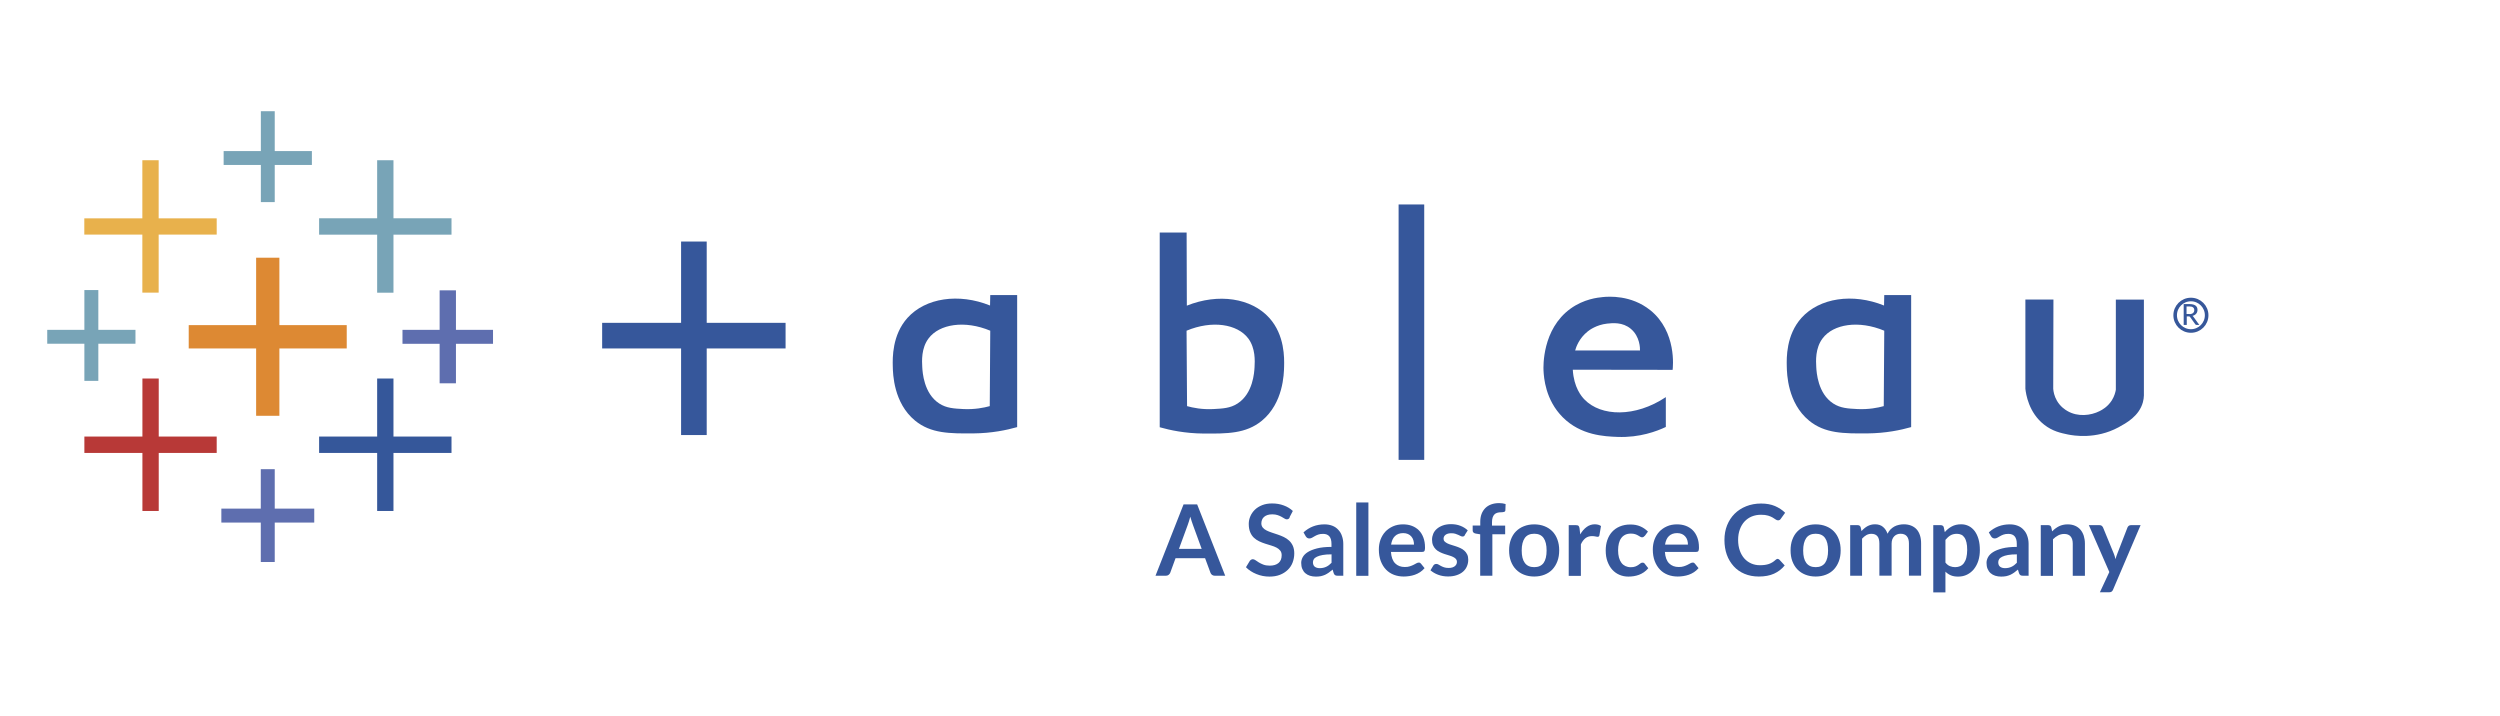 <?xml version="1.0" encoding="UTF-8"?>
<svg xmlns="http://www.w3.org/2000/svg" id="Ebene_2" data-name="Ebene 2" viewBox="0 0 349.33 100">
  <defs>
    <style>
      .cls-1 {
        fill: #36579a;
      }

      .cls-1, .cls-2, .cls-3, .cls-4, .cls-5, .cls-6, .cls-7, .cls-8, .cls-9 {
        stroke-width: 0px;
      }

      .cls-2 {
        fill: #b83937;
      }

      .cls-3 {
        fill: #e8b14c;
      }

      .cls-4, .cls-10 {
        fill: none;
      }

      .cls-5 {
        fill: #5e6eaf;
      }

      .cls-6 {
        fill: #35579a;
      }

      .cls-7 {
        fill: #78a4b7;
      }

      .cls-8 {
        fill: #dd8933;
      }

      .cls-9 {
        fill: #36579b;
      }

      .cls-10 {
        stroke: #36579a;
        stroke-miterlimit: 10;
        stroke-width: .5px;
      }
    </style>
  </defs>
  <g id="Ebene_1-2" data-name="Ebene 1">
    <g>
      <g>
        <polygon class="cls-7" points="38.39 21.11 38.39 15.54 36.45 15.54 36.45 21.11 31.25 21.11 31.25 23.05 36.45 23.05 36.45 28.24 38.39 28.24 38.39 23.05 43.58 23.05 43.58 21.11 38.39 21.11"></polygon>
        <polygon class="cls-7" points="13.74 46.09 13.74 40.53 11.79 40.53 11.79 46.09 6.6 46.09 6.6 48.03 11.79 48.03 11.79 53.22 13.74 53.22 13.74 48.03 18.93 48.03 18.93 46.09 13.74 46.09"></polygon>
        <polygon class="cls-5" points="43.91 71.07 38.39 71.07 38.39 65.56 36.44 65.56 36.44 71.07 30.93 71.07 30.93 73.02 36.44 73.02 36.44 78.53 38.39 78.53 38.39 73.02 43.91 73.02 43.91 71.07"></polygon>
        <polygon class="cls-5" points="68.89 46.09 63.71 46.09 63.71 40.57 61.43 40.57 61.43 46.09 56.24 46.09 56.24 48.04 61.43 48.04 61.43 53.56 63.71 53.56 63.71 48.04 68.89 48.04 68.89 46.09"></polygon>
        <polygon class="cls-8" points="48.45 45.43 39.04 45.43 39.04 36.01 35.79 36.01 35.79 45.43 26.37 45.43 26.37 48.69 35.79 48.69 35.79 58.1 39.04 58.1 39.04 48.69 48.45 48.69 48.45 45.43"></polygon>
        <polygon class="cls-3" points="30.28 30.51 22.17 30.51 22.17 22.39 19.89 22.39 19.89 30.51 11.78 30.51 11.78 32.78 19.89 32.78 19.89 40.89 22.17 40.89 22.17 32.78 30.28 32.78 30.28 30.51"></polygon>
        <polygon class="cls-2" points="30.28 61 22.18 61 22.18 52.89 19.9 52.89 19.9 61 11.79 61 11.79 63.29 19.9 63.29 19.9 71.4 22.18 71.4 22.18 63.29 30.28 63.29 30.28 61"></polygon>
        <polygon class="cls-6" points="63.09 61 54.98 61 54.98 52.89 52.7 52.89 52.7 61 44.59 61 44.59 63.29 52.7 63.29 52.7 71.4 54.98 71.4 54.98 63.29 63.09 63.29 63.09 61"></polygon>
        <polygon class="cls-7" points="63.09 30.5 54.98 30.5 54.98 22.39 52.7 22.39 52.7 30.5 44.59 30.5 44.59 32.79 52.7 32.79 52.7 40.9 54.98 40.9 54.98 32.79 63.09 32.79 63.09 30.5"></polygon>
        <polygon class="cls-9" points="109.77 45.11 98.75 45.11 98.75 33.75 95.17 33.75 95.17 45.11 84.14 45.11 84.14 48.69 95.17 48.69 95.17 60.79 98.75 60.79 98.75 48.69 109.77 48.69 109.77 45.11"></polygon>
        <path class="cls-9" d="M138.37,41.24l-.03,1.45c-4.38-1.77-9.02-1.06-11.53,1.72-2.16,2.4-2.09,5.62-2.06,6.79.02,1.06.12,5.11,3.11,7.57,2.23,1.83,4.89,1.81,8.15,1.79,2.57-.02,4.68-.47,6.12-.88v-18.45h-3.75ZM138.3,56.75c-.83.23-2.1.48-3.65.41-1.34-.07-2.4-.12-3.41-.78-2.16-1.4-2.33-4.37-2.37-5.07-.05-.87-.15-2.65.88-4.02,1.51-2.02,5.06-2.57,8.62-1.08l-.07,10.54Z"></path>
        <path class="cls-9" d="M263.29,41.24l-.03,1.45c-4.38-1.77-9.02-1.06-11.53,1.72-2.16,2.4-2.09,5.62-2.06,6.79.02,1.06.12,5.11,3.11,7.57,2.23,1.83,4.89,1.81,8.15,1.79,2.57-.02,4.68-.47,6.12-.88v-18.45h-3.75ZM263.22,56.75c-.83.23-2.1.48-3.65.41-1.34-.07-2.4-.12-3.41-.78-2.16-1.4-2.33-4.37-2.37-5.07-.05-.87-.15-2.65.88-4.02,1.51-2.02,5.06-2.57,8.62-1.08l-.07,10.54Z"></path>
        <path class="cls-9" d="M162.05,32.48v27.22c1.44.41,3.55.86,6.12.88,3.26.02,5.92.04,8.15-1.79,2.99-2.46,3.09-6.51,3.11-7.57.03-1.17.1-4.39-2.06-6.79-2.51-2.79-7.14-3.49-11.53-1.72l-.03-10.22h-3.75ZM165.8,46.21c3.56-1.49,7.1-.94,8.62,1.08,1.02,1.37.93,3.15.88,4.02-.04.7-.2,3.67-2.37,5.07-1.01.66-2.07.71-3.41.78-1.55.08-2.82-.18-3.65-.41l-.07-10.54Z"></path>
        <path class="cls-9" d="M230.6,43.35c-2.67-2.16-5.84-1.92-6.64-1.84-.71.07-2.64.27-4.51,1.62-3.98,2.88-3.8,8.13-3.77,8.67.05.95.25,4.07,2.69,6.51,2.54,2.54,5.84,2.67,7.66,2.74,3.09.12,5.5-.8,6.74-1.39v-4.17c-4.27,2.85-9.05,2.73-11.37.33-.42-.43-1.49-1.69-1.63-4.16l13.95.02c.04-.33.6-5.32-3.11-8.33ZM220.1,48.97c.12-.44.54-1.7,1.77-2.67.21-.17,1.19-.91,2.69-1.08.75-.08,2.17-.24,3.32.73,1.29,1.08,1.29,2.75,1.28,3.02h-9.07Z"></path>
        <rect class="cls-9" x="195.43" y="28.57" width="3.58" height="35.69"></rect>
        <path class="cls-9" d="M299.57,54.49c0,.43.05,1.04-.14,1.72-.54,1.95-2.33,2.91-3.41,3.5-3.17,1.71-6.3,1.16-7.08,1-.95-.2-2.13-.44-3.31-1.37-2.17-1.7-2.54-4.29-2.62-5.02v-12.47h3.92l-.03,12.48c.03.36.13,1,.52,1.67.5.86,1.19,1.27,1.44,1.42,1.46.86,3.27.66,4.53.02.34-.17,1.12-.59,1.7-1.5.36-.58.5-1.13.56-1.48v-12.6h3.92v12.64Z"></path>
        <g>
          <path class="cls-1" d="M307.3,45.4h-.38c-.08,0-.13-.03-.17-.09l-.72-1.01s-.05-.06-.07-.07c-.03-.01-.07-.02-.12-.02h-.28v1.19h-.43v-2.91h.84c.19,0,.35.02.49.06.14.04.25.09.34.16.09.07.15.16.2.26.04.1.06.21.06.34,0,.1-.02.2-.05.29-.03.09-.08.17-.14.24-.06.07-.13.13-.22.18-.09.05-.18.09-.29.12.05.03.1.08.14.14l.82,1.13ZM305.94,43.89c.11,0,.21-.01.29-.04.08-.03.16-.06.21-.11s.1-.11.13-.18c.03-.07.04-.14.04-.23,0-.17-.06-.29-.17-.38s-.28-.13-.5-.13h-.41v1.06h.39Z"></path>
          <circle class="cls-10" cx="306.14" cy="44.05" r="2.2"></circle>
        </g>
        <g>
          <path class="cls-9" d="M171.19,80.45h-1.43c-.16,0-.29-.04-.4-.12-.1-.08-.18-.18-.22-.3l-.75-2.03h-4.13l-.74,2.03c-.04.11-.11.2-.22.29-.11.09-.24.13-.4.13h-1.44l3.92-9.97h1.9l3.92,9.97ZM164.73,76.69h3.18l-1.21-3.32c-.06-.15-.12-.32-.18-.52-.07-.2-.13-.42-.2-.65-.06.23-.13.45-.19.66-.06.2-.12.38-.18.53l-1.21,3.3Z"></path>
          <path class="cls-9" d="M180.22,72.3c-.05.1-.11.17-.18.21-.07.04-.15.06-.24.06s-.2-.04-.31-.11c-.11-.07-.25-.15-.41-.24-.16-.09-.34-.17-.55-.24s-.46-.11-.74-.11c-.26,0-.48.03-.67.09-.19.06-.35.15-.48.26-.13.11-.23.24-.29.4-.06.15-.1.32-.1.51,0,.23.07.43.2.59.13.16.3.29.52.4.22.11.46.21.74.3.28.09.56.18.84.28.29.1.57.21.84.34.28.13.52.3.74.5.22.2.39.45.52.73.13.29.2.64.2,1.06,0,.45-.08.87-.23,1.27s-.38.74-.68,1.03c-.3.29-.66.52-1.09.69-.43.17-.92.25-1.47.25-.32,0-.63-.03-.94-.09-.31-.06-.6-.15-.89-.27s-.55-.25-.79-.41c-.25-.16-.47-.34-.66-.54l.54-.89c.05-.06.11-.12.18-.16s.15-.07.24-.07c.11,0,.24.05.37.14.13.09.29.2.47.31.18.11.4.22.64.31s.54.14.89.14c.53,0,.94-.13,1.23-.38.29-.25.43-.61.43-1.08,0-.26-.07-.48-.2-.64s-.3-.3-.52-.42c-.22-.11-.46-.21-.74-.29-.28-.08-.56-.16-.84-.26-.28-.09-.57-.2-.84-.33-.28-.13-.52-.3-.74-.5-.22-.21-.39-.46-.52-.78-.13-.31-.2-.69-.2-1.15,0-.36.07-.72.22-1.06.14-.34.36-.65.63-.92.28-.27.62-.48,1.02-.64.4-.16.87-.24,1.39-.24.59,0,1.13.09,1.63.28.5.18.92.44,1.27.77l-.46.88Z"></path>
          <path class="cls-9" d="M187.72,80.45h-.77c-.16,0-.29-.02-.38-.07s-.16-.15-.21-.29l-.15-.5c-.18.16-.36.3-.53.42-.17.12-.35.22-.53.31-.18.08-.38.14-.59.19-.21.04-.44.06-.69.06-.3,0-.57-.04-.83-.12-.25-.08-.47-.2-.65-.36-.18-.16-.32-.36-.42-.6-.1-.24-.15-.52-.15-.84,0-.27.07-.53.21-.79s.37-.5.7-.71.76-.38,1.3-.52c.54-.14,1.22-.21,2.02-.21v-.42c0-.48-.1-.83-.3-1.06-.2-.23-.49-.34-.87-.34-.28,0-.51.03-.69.1-.18.06-.34.14-.48.22-.14.08-.26.15-.38.22s-.24.1-.38.1c-.11,0-.21-.03-.3-.09-.08-.06-.15-.13-.2-.22l-.31-.54c.81-.74,1.79-1.12,2.94-1.12.41,0,.78.07,1.11.2s.6.32.82.57c.23.24.4.53.51.87.12.34.18.7.18,1.1v4.47ZM184.41,79.39c.17,0,.34-.02.48-.05.15-.03.29-.08.42-.14s.26-.14.38-.23c.12-.09.24-.2.37-.33v-1.18c-.5,0-.91.03-1.24.09-.33.06-.6.14-.8.24-.2.1-.35.21-.43.34-.08.13-.13.27-.13.42,0,.3.09.52.27.65.18.13.41.19.69.19Z"></path>
          <path class="cls-9" d="M191.21,70.21v10.25h-1.7v-10.25h1.7Z"></path>
          <path class="cls-9" d="M196.06,73.27c.45,0,.86.07,1.23.21s.7.35.97.62.48.61.63,1.01.23.85.23,1.36c0,.13,0,.24-.02.32-.01.08-.03.15-.06.2-.03.05-.07.08-.12.1-.05.02-.11.03-.19.03h-4.37c.05.73.25,1.26.59,1.6.34.34.79.51,1.35.51.28,0,.51-.03.71-.1.2-.06.37-.14.52-.21.15-.08.28-.15.39-.21.11-.06.22-.1.33-.1.07,0,.13.01.18.04s.09.07.13.12l.5.62c-.19.22-.4.41-.63.56s-.48.27-.73.36c-.26.09-.51.15-.78.19-.26.04-.52.06-.77.06-.49,0-.95-.08-1.37-.24-.42-.16-.79-.4-1.1-.72-.31-.32-.56-.72-.74-1.19-.18-.47-.27-1.02-.27-1.64,0-.48.08-.94.23-1.36.16-.42.38-.79.67-1.11.29-.31.65-.56,1.07-.75s.9-.28,1.42-.28ZM196.09,74.49c-.5,0-.88.14-1.17.42s-.46.68-.54,1.19h3.2c0-.22-.03-.43-.09-.62s-.15-.37-.28-.51c-.12-.15-.28-.26-.47-.35-.19-.08-.41-.13-.66-.13Z"></path>
          <path class="cls-9" d="M204.7,74.76c-.05.07-.09.13-.14.16-.05.03-.11.05-.19.05-.08,0-.17-.02-.27-.07s-.2-.1-.33-.16c-.12-.06-.27-.11-.42-.16-.16-.05-.35-.07-.56-.07-.34,0-.6.07-.79.21s-.29.33-.29.56c0,.15.05.28.15.38.1.1.23.19.39.27s.35.15.56.21c.21.06.42.13.63.2.22.07.43.16.63.25s.39.21.55.36c.16.14.29.32.39.52.1.2.15.45.15.73,0,.34-.06.65-.19.94-.12.29-.31.54-.54.74-.24.21-.53.37-.89.49-.35.12-.75.18-1.21.18-.24,0-.48-.02-.71-.06-.23-.04-.46-.1-.67-.18s-.41-.17-.59-.28c-.18-.11-.34-.22-.48-.34l.39-.65c.05-.08.11-.14.18-.18s.16-.06.26-.06.21.03.3.09c.09.06.2.12.33.19.12.07.27.13.44.19.17.06.38.09.64.09.2,0,.38-.02.52-.07.14-.05.26-.11.36-.19.09-.08.16-.17.21-.27.04-.1.07-.21.07-.32,0-.17-.05-.3-.15-.41-.1-.11-.23-.2-.39-.28-.16-.08-.35-.15-.56-.21s-.42-.13-.64-.2-.43-.16-.64-.26-.4-.22-.56-.38c-.16-.15-.29-.34-.39-.56-.1-.22-.15-.49-.15-.8,0-.29.06-.57.17-.83.11-.26.28-.49.51-.69.22-.19.5-.35.83-.47.33-.12.72-.18,1.15-.18.49,0,.93.08,1.33.24s.73.37,1,.63l-.39.61Z"></path>
          <path class="cls-9" d="M206.83,80.45v-5.79l-.61-.1c-.13-.02-.24-.07-.32-.14s-.12-.17-.12-.29v-.7h1.06v-.52c0-.4.06-.77.18-1.09.12-.32.3-.59.52-.82.23-.23.5-.4.83-.52s.69-.18,1.1-.18c.33,0,.63.04.91.13l-.03.85c0,.13-.07.22-.19.25-.11.03-.25.05-.4.05-.2,0-.38.02-.54.07-.16.04-.29.12-.4.23-.11.11-.19.25-.25.43s-.09.4-.09.66v.47h1.84v1.21h-1.79v5.8h-1.7Z"></path>
          <path class="cls-9" d="M214.38,73.27c.53,0,1.01.09,1.44.26.43.17.8.41,1.1.72.3.31.54.69.7,1.14.17.45.25.95.25,1.51s-.08,1.07-.25,1.52c-.17.45-.4.83-.7,1.15s-.67.56-1.1.73c-.43.17-.91.26-1.44.26s-1.01-.09-1.44-.26c-.43-.17-.8-.41-1.11-.73s-.54-.7-.71-1.15c-.17-.45-.25-.96-.25-1.52s.08-1.06.25-1.51c.17-.45.4-.83.71-1.14.31-.31.67-.55,1.11-.72.43-.17.91-.26,1.44-.26ZM214.38,79.25c.59,0,1.02-.2,1.31-.59.28-.4.42-.97.42-1.74s-.14-1.34-.42-1.74c-.28-.4-.72-.6-1.31-.6s-1.04.2-1.32.6c-.28.4-.43.98-.43,1.74s.14,1.34.43,1.73c.29.4.73.6,1.32.6Z"></path>
          <path class="cls-9" d="M219.2,80.45v-7.07h1c.17,0,.3.03.37.1.07.06.11.17.14.33l.1.86c.25-.44.55-.78.89-1.03.34-.25.72-.38,1.14-.38.35,0,.64.08.87.24l-.22,1.28c-.01.08-.04.14-.09.18-.05.03-.11.05-.19.05-.07,0-.16-.02-.28-.05-.12-.03-.28-.05-.48-.05-.35,0-.66.1-.91.29-.25.2-.47.48-.64.86v4.41h-1.7Z"></path>
          <path class="cls-9" d="M229.81,74.87c-.05.06-.1.12-.15.15s-.12.06-.21.06-.17-.03-.26-.08c-.08-.05-.18-.11-.3-.18s-.25-.13-.41-.18c-.16-.05-.35-.08-.59-.08-.3,0-.56.05-.79.16-.22.11-.41.26-.56.47-.15.2-.26.45-.33.73-.07.29-.11.61-.11.98s.04.71.12,1.01c.08.29.2.54.35.74.15.2.34.35.55.45.22.1.46.16.73.16s.49-.03.66-.1.31-.14.42-.22c.11-.08.21-.15.3-.22.08-.07.18-.1.29-.1.14,0,.24.05.31.16l.49.62c-.19.22-.39.41-.61.56s-.45.27-.69.36c-.24.09-.48.15-.73.19-.25.04-.5.06-.75.06-.44,0-.85-.08-1.23-.24-.39-.16-.72-.4-1.01-.71-.29-.31-.51-.7-.68-1.15-.17-.45-.25-.97-.25-1.55,0-.52.07-1,.22-1.44s.37-.83.66-1.15.65-.58,1.08-.76c.43-.18.92-.28,1.48-.28s.99.09,1.39.26c.4.17.75.41,1.07.73l-.45.62Z"></path>
          <path class="cls-9" d="M234.34,73.27c.45,0,.86.07,1.23.21s.7.35.97.62.48.61.63,1.01.23.85.23,1.36c0,.13,0,.24-.02.32-.01.08-.03.15-.06.2-.03.05-.07.08-.12.1-.05.02-.11.03-.19.03h-4.37c.05.73.25,1.26.59,1.6.34.34.79.51,1.35.51.28,0,.51-.03.71-.1.2-.06.37-.14.52-.21.15-.08.28-.15.39-.21.11-.06.22-.1.33-.1.07,0,.13.01.18.04s.09.07.13.12l.5.62c-.19.22-.4.41-.63.56s-.48.27-.73.36c-.26.09-.51.15-.78.19-.26.04-.52.06-.77.06-.49,0-.95-.08-1.37-.24-.42-.16-.79-.4-1.1-.72-.31-.32-.56-.72-.74-1.19-.18-.47-.27-1.02-.27-1.64,0-.48.08-.94.23-1.36.16-.42.38-.79.67-1.11.29-.31.65-.56,1.07-.75s.9-.28,1.42-.28ZM234.37,74.49c-.5,0-.88.14-1.17.42s-.46.68-.54,1.19h3.2c0-.22-.03-.43-.09-.62s-.15-.37-.28-.51c-.12-.15-.28-.26-.47-.35-.19-.08-.41-.13-.66-.13Z"></path>
          <path class="cls-9" d="M248.39,78.1c.1,0,.19.04.26.12l.73.79c-.4.5-.9.88-1.49,1.15-.59.27-1.3.4-2.13.4-.74,0-1.41-.13-2-.38-.59-.25-1.1-.6-1.51-1.06s-.74-.99-.96-1.61c-.22-.62-.33-1.31-.33-2.05s.12-1.44.37-2.06c.25-.62.6-1.16,1.05-1.61.45-.45.99-.8,1.62-1.05.63-.25,1.32-.38,2.08-.38s1.39.12,1.94.35c.55.24,1.03.55,1.42.94l-.62.86c-.04.06-.08.1-.14.14-.06.04-.14.06-.24.06s-.21-.04-.32-.12c-.11-.08-.25-.17-.42-.27-.17-.1-.38-.19-.64-.27-.26-.08-.59-.12-.99-.12-.47,0-.9.08-1.29.24s-.73.4-1.01.7c-.28.3-.5.67-.66,1.11-.16.43-.24.92-.24,1.47s.08,1.06.24,1.5.37.8.64,1.1c.27.3.59.53.96.69.37.16.76.24,1.19.24.25,0,.48-.01.69-.04.2-.03.39-.07.57-.13.17-.06.34-.14.49-.23s.31-.21.46-.35c.05-.04.09-.07.14-.1s.11-.04.17-.04Z"></path>
          <path class="cls-9" d="M253.71,73.27c.53,0,1.01.09,1.44.26.43.17.8.41,1.1.72.3.31.54.69.7,1.14.17.45.25.95.25,1.51s-.08,1.07-.25,1.52c-.17.45-.4.83-.7,1.15s-.67.56-1.1.73c-.43.17-.91.26-1.44.26s-1.01-.09-1.44-.26c-.43-.17-.8-.41-1.11-.73s-.54-.7-.71-1.15c-.17-.45-.25-.96-.25-1.52s.08-1.06.25-1.51c.17-.45.4-.83.71-1.14.31-.31.67-.55,1.11-.72.43-.17.91-.26,1.44-.26ZM253.71,79.25c.59,0,1.02-.2,1.31-.59.28-.4.42-.97.42-1.74s-.14-1.34-.42-1.74c-.28-.4-.72-.6-1.31-.6s-1.04.2-1.32.6c-.28.4-.43.98-.43,1.74s.14,1.34.43,1.73c.29.4.73.6,1.32.6Z"></path>
          <path class="cls-9" d="M258.53,80.45v-7.07h1.04c.22,0,.37.1.43.31l.11.52c.12-.14.25-.26.39-.38s.28-.21.43-.3c.15-.08.32-.15.5-.2s.37-.07.58-.07c.45,0,.81.12,1.1.36.29.24.5.56.64.96.11-.23.25-.44.41-.6s.35-.3.54-.41c.2-.11.41-.18.63-.23s.45-.08.67-.08c.39,0,.74.06,1.04.18s.56.29.77.52.36.51.47.84c.11.33.16.71.16,1.14v4.5h-1.7v-4.5c0-.45-.1-.79-.3-1.02-.2-.23-.49-.34-.87-.34-.17,0-.34.03-.49.09-.15.06-.28.15-.39.26-.11.11-.2.25-.27.42-.06.17-.1.37-.1.59v4.5h-1.71v-4.5c0-.47-.1-.82-.29-1.03-.19-.22-.47-.32-.84-.32-.24,0-.47.06-.69.18-.21.12-.41.29-.6.5v5.18h-1.7Z"></path>
          <path class="cls-9" d="M270.14,82.76v-9.38h1.04c.11,0,.2.03.28.08.08.05.13.13.15.23l.14.66c.29-.33.61-.59.98-.79.37-.2.8-.3,1.3-.3.39,0,.74.08,1.06.24.32.16.59.39.83.7.23.31.41.68.54,1.13s.19.96.19,1.54c0,.53-.07,1.02-.21,1.47-.14.45-.35.84-.61,1.17-.26.33-.58.59-.96.78s-.79.28-1.26.28c-.4,0-.74-.06-1.02-.18s-.53-.29-.75-.51v2.9h-1.7ZM273.45,74.59c-.35,0-.66.07-.91.22-.25.15-.48.36-.7.63v3.17c.19.24.4.41.63.5.23.09.47.14.73.14s.49-.05.7-.14c.21-.1.39-.24.53-.44.14-.2.26-.45.33-.75s.12-.66.12-1.07-.03-.76-.1-1.05c-.07-.29-.16-.52-.29-.7-.12-.18-.27-.31-.45-.39-.18-.08-.38-.12-.6-.12Z"></path>
          <path class="cls-9" d="M283.48,80.45h-.77c-.16,0-.29-.02-.38-.07s-.16-.15-.21-.29l-.15-.5c-.18.16-.36.3-.53.42-.17.12-.35.22-.53.31-.18.08-.38.14-.59.19-.21.04-.44.06-.69.06-.3,0-.57-.04-.83-.12-.25-.08-.47-.2-.65-.36-.18-.16-.32-.36-.42-.6-.1-.24-.15-.52-.15-.84,0-.27.07-.53.21-.79s.37-.5.7-.71.76-.38,1.3-.52c.54-.14,1.22-.21,2.02-.21v-.42c0-.48-.1-.83-.3-1.06-.2-.23-.49-.34-.87-.34-.28,0-.51.03-.69.1-.18.06-.34.14-.48.22-.14.08-.26.15-.38.22s-.24.1-.38.1c-.11,0-.21-.03-.3-.09-.08-.06-.15-.13-.2-.22l-.31-.54c.81-.74,1.79-1.12,2.94-1.12.41,0,.78.07,1.11.2s.6.32.82.57c.23.24.4.53.51.87.12.34.18.7.18,1.1v4.47ZM280.17,79.39c.17,0,.34-.02.48-.05.15-.03.29-.08.42-.14s.26-.14.38-.23c.12-.09.24-.2.37-.33v-1.18c-.5,0-.91.03-1.24.09-.33.06-.6.14-.8.24-.2.1-.35.21-.43.34-.08.13-.13.27-.13.42,0,.3.09.52.27.65.18.13.41.19.69.19Z"></path>
          <path class="cls-9" d="M285.16,80.45v-7.07h1.04c.22,0,.37.1.43.31l.12.56c.14-.15.29-.28.45-.4.16-.12.33-.22.5-.31s.37-.15.57-.2c.2-.05.42-.07.66-.07.39,0,.73.07,1.03.2.3.13.55.32.75.55s.35.52.46.85c.1.33.16.69.16,1.09v4.5h-1.7v-4.5c0-.43-.1-.77-.3-1-.2-.24-.5-.35-.9-.35-.29,0-.57.07-.83.2s-.5.32-.73.54v5.12h-1.7Z"></path>
          <path class="cls-9" d="M295.26,82.4c-.05.12-.12.21-.2.27-.08.06-.2.09-.37.09h-1.27l1.32-2.83-2.86-6.55h1.49c.14,0,.24.03.32.1.07.06.13.14.17.22l1.51,3.67c.05.12.09.24.13.37.04.13.07.26.1.39.04-.13.08-.26.12-.39.04-.12.09-.25.14-.38l1.42-3.66c.04-.09.1-.17.18-.23s.18-.09.29-.09h1.36l-3.85,9.02Z"></path>
        </g>
      </g>
      <rect class="cls-4" width="349.33" height="100" transform="translate(349.33 100) rotate(180)"></rect>
    </g>
  </g>
</svg>
